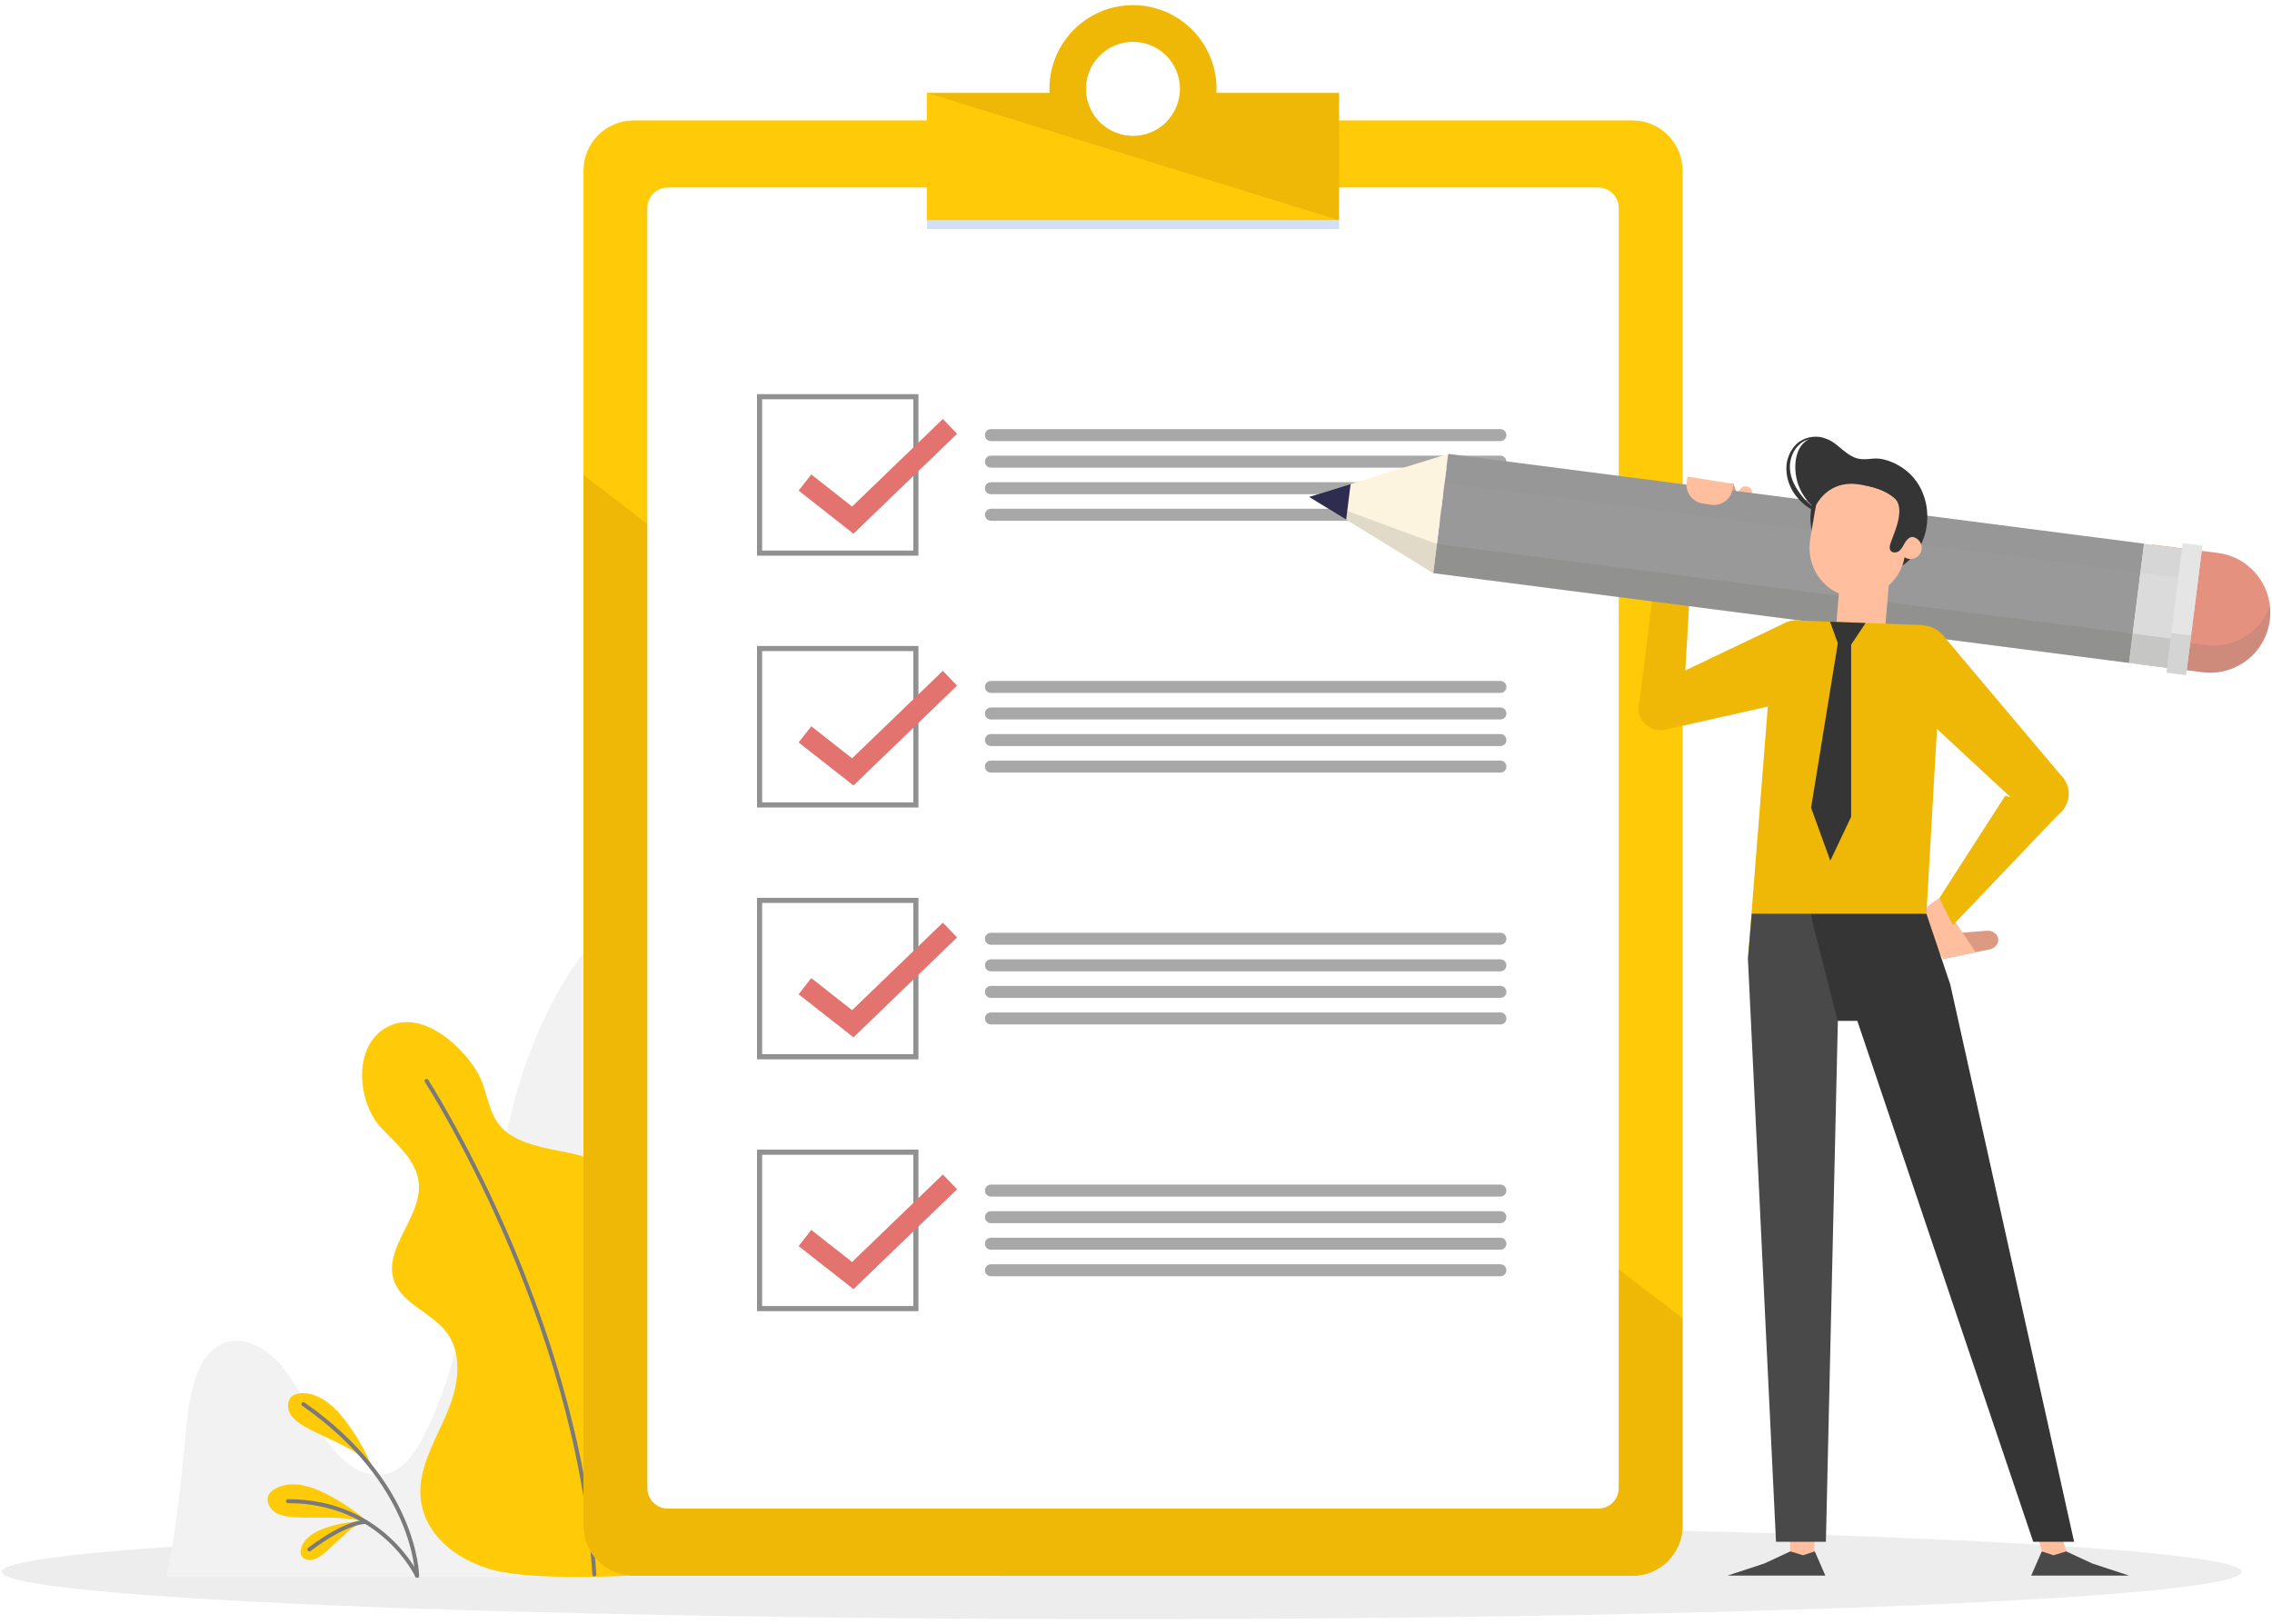 <svg width="428" height="306" viewBox="0 0 428 306" fill="none" xmlns="http://www.w3.org/2000/svg">
<path d="M211.311 305.016C327.828 305.016 422.284 301.025 422.284 296.102C422.284 291.179 327.828 287.188 211.311 287.188C94.793 287.188 0.337 291.179 0.337 296.102C0.337 301.025 94.793 305.016 211.311 305.016Z" fill="#EDEDED"/>
<path d="M188.584 297.042C182.064 272.372 175.505 247.691 167.836 223.8C163.516 210.325 158.736 196.909 152.107 186.134C145.477 175.359 136.698 167.406 127.879 167.456C114.3 170.087 105.53 183.503 99.781 198.369C96.011 208.114 94.181 219.919 91.522 230.223C87.852 244.409 85.922 259.846 78.872 272.252C73.933 280.945 66.343 278.724 61.224 270.921C58.404 266.609 56.404 261.487 53.244 257.555C50.085 253.623 45.095 251.062 41.085 253.543C36.956 256.094 35.726 262.537 35.166 268.2C34.346 276.593 33.616 284.527 32.266 292.14C31.976 293.801 31.646 295.432 31.286 297.062H188.584V297.042Z" fill="#F2F2F2"/>
<path d="M130.258 262.997C126.178 258.295 121.018 254.234 119.399 248.301C118.209 243.969 119.149 239.377 119.609 234.905C120.069 230.433 119.909 225.491 117.019 222.049C114.639 219.208 110.869 217.978 107.25 217.197C103.63 216.417 99.85 215.927 96.64 214.086C91.421 211.095 92.461 206.002 89.661 201.541C86.521 196.528 79.202 190.136 72.942 193.467C66.303 196.989 67.353 207.693 71.772 212.415C74.702 215.547 78.452 218.558 78.882 222.82C79.532 229.243 72.172 235.035 74.192 241.168C75.692 245.7 81.392 247.25 84.211 251.102C87.001 254.914 86.441 260.246 84.791 264.668C83.151 269.09 80.562 273.182 79.542 277.794C77.452 287.218 84.841 293.741 93.271 295.842C101.01 297.773 117.709 296.862 117.709 296.862C123.668 294.781 130.278 289.539 133.548 283.816C136.027 279.495 136.367 274.012 134.447 269.41C133.458 267.039 131.948 264.968 130.248 263.007L130.258 262.997Z" fill="#FFCB09"/>
<path d="M80.353 203.622C80.353 203.622 108.86 247.681 111.96 296.603" stroke="#7A7A7A" stroke-width="0.753" stroke-linecap="round" stroke-linejoin="round"/>
<path d="M54.964 263.049C55.404 262.669 56.044 262.468 56.864 262.448C56.924 262.448 56.984 262.448 57.044 262.448C59.694 262.448 62.354 264.139 64.934 267.471C66.893 270.002 68.563 272.833 69.993 276.074C69.093 275.154 68.013 274.294 66.803 273.533C65.144 272.493 63.344 271.652 61.604 270.842C60.244 270.212 58.844 269.562 57.524 268.811C56.454 268.211 55.274 267.441 54.654 266.32C54.094 265.33 54.064 263.839 54.964 263.059V263.049Z" fill="#FFCB09"/>
<path d="M50.574 281.707C50.814 281.176 51.304 280.716 52.034 280.346C52.084 280.316 52.144 280.286 52.194 280.266C54.594 279.126 57.714 279.516 61.473 281.427C64.333 282.877 67.053 284.718 69.723 287.039C68.513 286.589 67.173 286.279 65.753 286.109C63.803 285.878 61.813 285.888 59.893 285.898C58.394 285.898 56.854 285.919 55.344 285.808C54.124 285.718 52.724 285.528 51.684 284.788C50.754 284.128 50.084 282.797 50.574 281.707Z" fill="#FFCB09"/>
<path d="M56.684 292.873C56.554 292.502 56.584 292.042 56.774 291.512C56.784 291.472 56.804 291.432 56.814 291.392C57.474 289.701 59.203 288.431 61.973 287.61C64.073 286.99 66.293 286.63 68.713 286.53C67.903 286.88 67.083 287.35 66.303 287.93C65.223 288.731 64.243 289.671 63.293 290.572C62.553 291.282 61.793 292.012 60.993 292.662C60.343 293.193 59.563 293.753 58.694 293.873C57.924 293.983 56.964 293.633 56.694 292.863L56.684 292.873Z" fill="#FFCB09"/>
<path d="M78.572 296.845C78.572 296.845 78.492 279.357 57.153 264.521" stroke="#7A7A7A" stroke-width="0.753" stroke-linecap="round" stroke-linejoin="round"/>
<path d="M78.571 296.844C78.571 296.844 72.022 282.798 54.253 282.798" stroke="#7A7A7A" stroke-width="0.753" stroke-linecap="round" stroke-linejoin="round"/>
<path d="M68.903 286.708C68.903 286.708 65.464 286.458 58.284 291.88" stroke="#7A7A7A" stroke-width="0.753" stroke-linecap="round" stroke-linejoin="round"/>
<path d="M307.514 22.683H119.368C114.15 22.683 109.919 26.916 109.919 32.137V287.398C109.919 292.62 114.15 296.852 119.368 296.852H307.514C312.732 296.852 316.963 292.62 316.963 287.398V32.137C316.963 26.916 312.732 22.683 307.514 22.683Z" fill="#FFCB09"/>
<path d="M109.919 89.471V287.398C109.919 292.62 114.149 296.852 119.368 296.852H307.514C312.733 296.852 316.963 292.62 316.963 287.398V248.33L109.919 89.471Z" fill="#EFB807"/>
<path d="M301.074 35.327H125.808C123.676 35.327 121.948 37.056 121.948 39.189V280.334C121.948 282.467 123.676 284.196 125.808 284.196H301.074C303.206 284.196 304.934 282.467 304.934 280.334V39.189C304.934 37.056 303.206 35.327 301.074 35.327Z" fill="white"/>
<path d="M229.13 17.499C229.14 17.238 229.17 16.988 229.17 16.718C229.17 8.025 222.121 0.971 213.431 0.971C204.742 0.971 197.693 8.025 197.693 16.718C197.693 16.978 197.723 17.238 197.733 17.499H174.604V41.499H252.258V17.499H229.13Z" fill="#EFB807"/>
<path d="M174.614 17.498V41.499H252.268L174.614 17.498Z" fill="#FFCB09"/>
<path d="M216.841 24.886C221.347 23.006 223.477 17.828 221.599 13.32C219.72 8.812 214.545 6.681 210.039 8.56C205.533 10.439 203.403 15.618 205.281 20.126C207.159 24.634 212.335 26.765 216.841 24.886Z" fill="white"/>
<path d="M207.192 10.475C203.742 13.926 203.742 19.529 207.192 22.98C210.642 26.432 216.241 26.432 219.691 22.98L207.192 10.475Z" fill="white"/>
<g style="mix-blend-mode:multiply">
<path d="M252.268 41.5H174.614V43.151H252.268V41.5Z" fill="#D2E0F8"/>
</g>
<path d="M172.535 74.734H143.087V104.197H172.535V74.734Z" stroke="#919191" stroke-width="0.966" stroke-miterlimit="10"/>
<g filter="url(#filter0_d_3026_11253)">
<path d="M149.706 88.969L158.715 96.052L177.024 78.395" stroke="#E2736F" stroke-width="3.862" stroke-miterlimit="10"/>
</g>
<path d="M282.644 83.097H186.672C186.042 83.097 185.542 82.587 185.542 81.967C185.542 81.337 186.052 80.836 186.672 80.836H282.644C283.274 80.836 283.774 81.347 283.774 81.967C283.774 82.597 283.264 83.097 282.644 83.097Z" fill="#A8A8A8"/>
<path d="M282.644 88.099H186.672C186.042 88.099 185.542 87.588 185.542 86.968C185.542 86.338 186.052 85.838 186.672 85.838H282.644C283.274 85.838 283.774 86.348 283.774 86.968C283.774 87.598 283.264 88.099 282.644 88.099Z" fill="#A8A8A8"/>
<path d="M282.644 93.103H186.672C186.042 93.103 185.542 92.592 185.542 91.972C185.542 91.342 186.052 90.842 186.672 90.842H282.644C283.274 90.842 283.774 91.352 283.774 91.972C283.774 92.602 283.264 93.103 282.644 93.103Z" fill="#A8A8A8"/>
<path d="M282.644 98.104H186.672C186.042 98.104 185.542 97.594 185.542 96.973C185.542 96.343 186.052 95.843 186.672 95.843H282.644C283.274 95.843 283.774 96.353 283.774 96.973C283.774 97.603 283.264 98.104 282.644 98.104Z" fill="#A8A8A8"/>
<path d="M172.535 122.174H143.087V151.637H172.535V122.174Z" stroke="#919191" stroke-width="0.966" stroke-miterlimit="10"/>
<g filter="url(#filter1_d_3026_11253)">
<path d="M149.706 136.411L158.715 143.484L177.024 125.836" stroke="#E2736F" stroke-width="3.862" stroke-miterlimit="10"/>
</g>
<path d="M282.644 130.537H186.672C186.042 130.537 185.542 130.026 185.542 129.406C185.542 128.776 186.052 128.276 186.672 128.276H282.644C283.274 128.276 283.774 128.786 283.774 129.406C283.774 130.036 283.264 130.537 282.644 130.537Z" fill="#A8A8A8"/>
<path d="M282.644 135.538H186.672C186.042 135.538 185.542 135.028 185.542 134.407C185.542 133.777 186.052 133.277 186.672 133.277H282.644C283.274 133.277 283.774 133.787 283.774 134.407C283.774 135.038 283.264 135.538 282.644 135.538Z" fill="#A8A8A8"/>
<path d="M282.644 140.541H186.672C186.042 140.541 185.542 140.031 185.542 139.411C185.542 138.781 186.052 138.281 186.672 138.281H282.644C283.274 138.281 283.774 138.791 283.774 139.411C283.774 140.041 283.264 140.541 282.644 140.541Z" fill="#A8A8A8"/>
<path d="M282.644 145.543H186.672C186.042 145.543 185.542 145.033 185.542 144.412C185.542 143.782 186.052 143.282 186.672 143.282H282.644C283.274 143.282 283.774 143.792 283.774 144.412C283.774 145.043 283.264 145.543 282.644 145.543Z" fill="#A8A8A8"/>
<path d="M172.535 169.616H143.087V199.079H172.535V169.616Z" stroke="#919191" stroke-width="0.966" stroke-miterlimit="10"/>
<g filter="url(#filter2_d_3026_11253)">
<path d="M149.706 183.852L158.715 190.925L177.024 173.278" stroke="#E2736F" stroke-width="3.862" stroke-miterlimit="10"/>
</g>
<path d="M282.644 177.98H186.672C186.042 177.98 185.542 177.47 185.542 176.85C185.542 176.22 186.052 175.719 186.672 175.719H282.644C283.274 175.719 283.774 176.23 283.774 176.85C283.774 177.48 283.264 177.98 282.644 177.98Z" fill="#A8A8A8"/>
<path d="M282.644 182.982H186.672C186.042 182.982 185.542 182.471 185.542 181.851C185.542 181.221 186.052 180.721 186.672 180.721H282.644C283.274 180.721 283.774 181.231 283.774 181.851C283.774 182.481 283.264 182.982 282.644 182.982Z" fill="#A8A8A8"/>
<path d="M282.644 187.985H186.672C186.042 187.985 185.542 187.475 185.542 186.855C185.542 186.225 186.052 185.724 186.672 185.724H282.644C283.274 185.724 283.774 186.235 283.774 186.855C283.774 187.485 283.264 187.985 282.644 187.985Z" fill="#A8A8A8"/>
<path d="M282.644 192.987H186.672C186.042 192.987 185.542 192.477 185.542 191.856C185.542 191.226 186.052 190.726 186.672 190.726H282.644C283.274 190.726 283.774 191.236 283.774 191.856C283.774 192.487 283.264 192.987 282.644 192.987Z" fill="#A8A8A8"/>
<path d="M172.535 217.055H143.087V246.518H172.535V217.055Z" stroke="#919191" stroke-width="0.966" stroke-miterlimit="10"/>
<g filter="url(#filter3_d_3026_11253)">
<path d="M149.706 231.291L158.715 238.364L177.024 220.717" stroke="#E2736F" stroke-width="3.862" stroke-miterlimit="10"/>
</g>
<path d="M282.644 225.419H186.672C186.042 225.419 185.542 224.908 185.542 224.288C185.542 223.658 186.052 223.158 186.672 223.158H282.644C283.274 223.158 283.774 223.668 283.774 224.288C283.774 224.918 283.264 225.419 282.644 225.419Z" fill="#A8A8A8"/>
<path d="M282.644 230.421H186.672C186.042 230.421 185.542 229.91 185.542 229.29C185.542 228.66 186.052 228.16 186.672 228.16H282.644C283.274 228.16 283.774 228.67 283.774 229.29C283.774 229.92 283.264 230.421 282.644 230.421Z" fill="#A8A8A8"/>
<path d="M282.644 235.424H186.672C186.042 235.424 185.542 234.913 185.542 234.293C185.542 233.663 186.052 233.163 186.672 233.163H282.644C283.274 233.163 283.774 233.673 283.774 234.293C283.774 234.923 283.264 235.424 282.644 235.424Z" fill="#A8A8A8"/>
<path d="M282.644 240.426H186.672C186.042 240.426 185.542 239.916 185.542 239.295C185.542 238.665 186.052 238.165 186.672 238.165H282.644C283.274 238.165 283.774 238.675 283.774 239.295C283.774 239.926 283.264 240.426 282.644 240.426Z" fill="#A8A8A8"/>
<path d="M341.793 287.907H337.233V293.53H341.793V287.907Z" fill="#FFBE9D"/>
<path d="M337.274 292.257L339.654 292.987L341.874 292.257L343.864 296.819H325.415L332.355 294.538L337.274 292.257Z" fill="#494949"/>
<path d="M385.068 293.53H389.637L387.938 287.907H383.378L385.068 293.53Z" fill="#FFBE9D"/>
<path d="M389.229 292.257L386.839 292.987L384.63 292.257L382.64 296.819H401.078L394.149 294.538L389.229 292.257Z" fill="#494949"/>
<path d="M326.993 97.763C326.373 98.233 320.764 101.554 320.764 101.554L316.784 96.452L317.974 90.63L326.543 91.16L328.043 95.502C328.403 96.532 327.763 97.172 327.003 97.753L326.993 97.763Z" fill="#E59180"/>
<path d="M326.533 91.16L327.823 94.972L323.863 96.562C323.113 96.893 322.273 96.953 321.473 96.743C319.733 96.272 318.593 94.592 318.813 92.801L319.073 90.71L326.523 91.17L326.533 91.16Z" fill="#DD9A83"/>
<path d="M324.593 96.252L328.023 96.753L329.902 93.531C330.272 92.951 330.092 92.181 329.512 91.811C328.932 91.44 328.163 91.621 327.793 92.201L324.593 96.252Z" fill="#FFBE9D"/>
<path d="M318.424 110.128L311.355 111.919L308.835 132.398L317.104 132.728L318.424 110.128Z" fill="#EFB807"/>
<path d="M414.938 126.637L402.579 125.077L405.409 102.597L417.768 104.158C423.967 104.938 428.367 110.6 427.587 116.813C426.807 123.016 421.148 127.418 414.938 126.637Z" fill="#E59180"/>
<g style="mix-blend-mode:multiply" opacity="0.2">
<path d="M415.578 121.515L403.219 119.954L402.579 125.076L414.938 126.637C421.138 127.417 426.807 123.026 427.587 116.813C427.697 115.932 427.697 115.062 427.617 114.212C425.837 119.034 420.908 122.185 415.588 121.515H415.578Z" fill="#757370"/>
</g>
<path d="M401.069 124.886L269.989 107.969L272.809 85.499L403.899 102.416L401.069 124.886Z" fill="#999999"/>
<path d="M246.63 93.613L269.988 107.969L272.808 85.499L246.63 93.613Z" fill="#FCF4DF"/>
<g style="mix-blend-mode:multiply" opacity="0.2">
<path d="M246.63 93.612L269.988 107.969L270.678 102.476L246.63 93.612Z" fill="#757370"/>
</g>
<path d="M254.429 91.192L246.63 93.613L253.589 97.885L254.429 91.192Z" fill="#2E2D4F"/>
<path d="M414.753 103.807L403.899 102.439L401.07 124.911L411.923 126.279L414.753 103.807Z" fill="#DBDBDB"/>
<path d="M414.893 102.787L411.183 102.32L408.115 126.718L411.825 127.186L414.893 102.787Z" fill="#E5E5E5"/>
<g style="mix-blend-mode:multiply" opacity="0.2">
<path d="M408.219 125.787L269.989 107.969L270.679 102.477L408.909 120.294L408.219 125.787Z" fill="#757370"/>
</g>
<g style="mix-blend-mode:multiply" opacity="0.05">
<path d="M410.347 108.809L272.118 90.991L272.808 85.499L411.037 103.317L410.347 108.809Z" fill="#757370"/>
</g>
<g style="mix-blend-mode:multiply" opacity="0.15">
<path d="M412.76 119.729L409.05 119.262L408.113 126.716L411.823 127.183L412.76 119.729Z" fill="#757370"/>
</g>
<path d="M366.062 180.641L367.911 175.849L374.151 175.339C375.301 175.208 376.321 175.909 376.431 176.889C376.541 177.87 375.701 178.77 374.551 178.9L366.072 180.641H366.062Z" fill="#DD9A83"/>
<path d="M362.829 175.887L366.059 180.639L372.178 179.379L365.319 169.194L363.999 170.074C362.069 171.355 361.549 173.956 362.829 175.887Z" fill="#FFBE9D"/>
<path d="M367.891 174.277L388.689 152.477L377.73 149.926L365.331 169.195L367.891 174.277Z" fill="#EFB807"/>
<path d="M380.661 151.537C381.77 153.918 384.59 154.948 386.97 153.838C389.35 152.727 390.38 149.906 389.27 147.525C388.16 145.144 385.34 144.114 382.96 145.224C380.581 146.335 379.551 149.156 380.661 151.537Z" fill="#EFB807"/>
<path d="M382.258 153.438L388.688 146.585L366.259 119.973C364.339 117.362 360.55 117.052 358.24 119.333C355.93 121.604 356.15 129.648 358.73 131.619L382.268 153.438H382.258Z" fill="#EFB807"/>
<path d="M345.551 121.948L354.747 122.727L355.982 108.133L346.786 107.354L345.551 121.948Z" fill="#FFBE9D"/>
<path d="M312.524 129.297C310.244 129.447 308.514 131.428 308.664 133.709C308.814 135.99 310.794 137.721 313.074 137.561C315.354 137.411 317.084 135.43 316.934 133.149C316.784 130.868 314.804 129.137 312.524 129.287V129.297Z" fill="#EFB807"/>
<path d="M309.915 129.907L314.105 137.36L339.743 131.598C342.882 130.797 344.592 123.154 343.352 120.153C342.113 117.151 338.513 115.951 335.723 117.601L309.915 129.907Z" fill="#EFB807"/>
<path d="M362.902 172.134L365.692 123.303C366.342 120.692 364.592 118.101 361.932 117.741L339.064 116.91C336.404 116.55 334.014 118.581 333.954 121.272L329.274 180.628L362.902 172.134Z" fill="#EFB807"/>
<path d="M341.034 172.136L346.303 188.563L343.963 290.448H334.564L329.274 180.63L329.994 172.136H341.034Z" fill="#494949"/>
<path d="M341.034 172.136L346.184 192.315H349.884L383.021 290.448H390.72L367.392 185.452L362.902 172.136H341.034Z" fill="#353535"/>
<path d="M317.745 90.713L317.896 89.774L326.544 91.168L326.393 92.106C326.077 94.072 324.221 95.404 322.267 95.089L320.727 94.841C318.762 94.524 317.43 92.668 317.745 90.713Z" fill="#FFBE9D"/>
<path d="M344.743 117.112L351.442 117.362L348.722 121.434V153.858L344.793 162.142L341.173 152.167L346.212 121.174L344.743 117.112Z" fill="#353535"/>
<path d="M363.02 96.173C362.8 93.962 361.98 91.801 360.58 90.12C359.29 88.559 357.54 87.399 355.62 86.769C354.68 86.459 353.79 86.298 352.821 86.398C351.621 86.519 350.401 86.659 349.261 86.148C347.651 85.438 346.501 84.047 345.051 83.147C344.721 82.937 344.351 82.767 343.961 82.637C342.421 81.987 340.421 82.197 338.982 83.207C338.252 83.697 337.702 84.398 337.292 85.158C336.892 85.918 336.612 86.769 336.542 87.639C336.392 89.39 336.872 91.15 337.782 92.641C338.632 93.972 339.802 95.152 341.181 95.913C341.121 96.273 341.081 96.633 341.061 97.003C340.761 103.086 345.451 108.248 351.531 108.548C355.79 108.758 359.87 106.407 361.84 102.626C362.85 100.685 363.23 98.394 363.01 96.163L363.02 96.173ZM339.982 94.092C339.452 93.492 338.972 92.851 338.542 92.161C337.692 90.84 337.112 89.28 337.182 87.689C337.262 86.138 337.952 84.508 339.212 83.527C339.692 83.147 340.241 82.887 340.831 82.727C340.541 82.857 340.261 83.017 339.991 83.247C338.782 84.248 338.322 85.878 338.222 87.309C338.022 90.34 339.172 93.221 341.311 95.182C341.311 95.222 341.301 95.262 341.291 95.302C340.821 94.922 340.371 94.522 339.972 94.082L339.982 94.092Z" fill="#353535"/>
<path d="M357.852 102.865C357.662 104.006 358.432 105.096 359.572 105.286C360.712 105.476 361.802 104.706 361.992 103.565C362.182 102.425 361.412 101.334 360.272 101.144C359.132 100.954 358.042 101.725 357.852 102.865Z" fill="#FFBE9D"/>
<path d="M348.882 91.14C344.003 91.07 342.113 95.172 342.113 95.172L341.843 96.613L341.623 97.893C341.623 97.953 341.623 98.013 341.623 98.073L341.603 98.033L341.003 101.605C340.173 106.537 343.313 111.429 348.222 112.33C353.202 113.25 357.952 109.919 358.792 104.936L359.531 100.554C359.531 100.554 360.921 91.961 348.882 91.13V91.14Z" fill="#FFBE9D"/>
<path d="M350.831 91.361C352.041 91.551 353.251 91.881 354.391 92.321C355.241 92.661 356.061 93.081 356.761 93.682C359.02 95.653 357.011 99.894 356.231 102.095C356.041 102.636 355.821 103.276 356.161 103.736C356.531 104.236 357.341 104.146 357.821 103.746C358.3 103.346 358.54 102.756 358.86 102.225C359.18 101.695 359.65 101.175 360.27 101.135C360.27 101.135 359.91 91.121 359.91 91.111C359.91 91.04 353.621 90.9 353.141 90.88C352.171 90.85 350.841 91.351 350.841 91.351L350.831 91.361Z" fill="#353535"/>
<defs>
<filter id="filter0_d_3026_11253" x="148.513" y="77.005" width="31.783" height="23.537" filterUnits="userSpaceOnUse" color-interpolation-filters="sRGB">
<feFlood flood-opacity="0" result="BackgroundImageFix"/>
<feColorMatrix in="SourceAlpha" type="matrix" values="0 0 0 0 0 0 0 0 0 0 0 0 0 0 0 0 0 0 127 0" result="hardAlpha"/>
<feOffset dx="1.931" dy="1.931"/>
<feColorMatrix type="matrix" values="0 0 0 0 0.953 0 0 0 0 0.957 0 0 0 0 0.965 0 0 0 1 0"/>
<feBlend mode="normal" in2="BackgroundImageFix" result="effect1_dropShadow_3026_11253"/>
<feBlend mode="normal" in="SourceGraphic" in2="effect1_dropShadow_3026_11253" result="shape"/>
</filter>
<filter id="filter1_d_3026_11253" x="148.514" y="124.446" width="31.782" height="23.526" filterUnits="userSpaceOnUse" color-interpolation-filters="sRGB">
<feFlood flood-opacity="0" result="BackgroundImageFix"/>
<feColorMatrix in="SourceAlpha" type="matrix" values="0 0 0 0 0 0 0 0 0 0 0 0 0 0 0 0 0 0 127 0" result="hardAlpha"/>
<feOffset dx="1.931" dy="1.931"/>
<feColorMatrix type="matrix" values="0 0 0 0 0.953 0 0 0 0 0.957 0 0 0 0 0.965 0 0 0 1 0"/>
<feBlend mode="normal" in2="BackgroundImageFix" result="effect1_dropShadow_3026_11253"/>
<feBlend mode="normal" in="SourceGraphic" in2="effect1_dropShadow_3026_11253" result="shape"/>
</filter>
<filter id="filter2_d_3026_11253" x="148.514" y="171.887" width="31.782" height="23.526" filterUnits="userSpaceOnUse" color-interpolation-filters="sRGB">
<feFlood flood-opacity="0" result="BackgroundImageFix"/>
<feColorMatrix in="SourceAlpha" type="matrix" values="0 0 0 0 0 0 0 0 0 0 0 0 0 0 0 0 0 0 127 0" result="hardAlpha"/>
<feOffset dx="1.931" dy="1.931"/>
<feColorMatrix type="matrix" values="0 0 0 0 0.953 0 0 0 0 0.957 0 0 0 0 0.965 0 0 0 1 0"/>
<feBlend mode="normal" in2="BackgroundImageFix" result="effect1_dropShadow_3026_11253"/>
<feBlend mode="normal" in="SourceGraphic" in2="effect1_dropShadow_3026_11253" result="shape"/>
</filter>
<filter id="filter3_d_3026_11253" x="148.514" y="219.326" width="31.782" height="23.526" filterUnits="userSpaceOnUse" color-interpolation-filters="sRGB">
<feFlood flood-opacity="0" result="BackgroundImageFix"/>
<feColorMatrix in="SourceAlpha" type="matrix" values="0 0 0 0 0 0 0 0 0 0 0 0 0 0 0 0 0 0 127 0" result="hardAlpha"/>
<feOffset dx="1.931" dy="1.931"/>
<feColorMatrix type="matrix" values="0 0 0 0 0.953 0 0 0 0 0.957 0 0 0 0 0.965 0 0 0 1 0"/>
<feBlend mode="normal" in2="BackgroundImageFix" result="effect1_dropShadow_3026_11253"/>
<feBlend mode="normal" in="SourceGraphic" in2="effect1_dropShadow_3026_11253" result="shape"/>
</filter>
</defs>
</svg>
